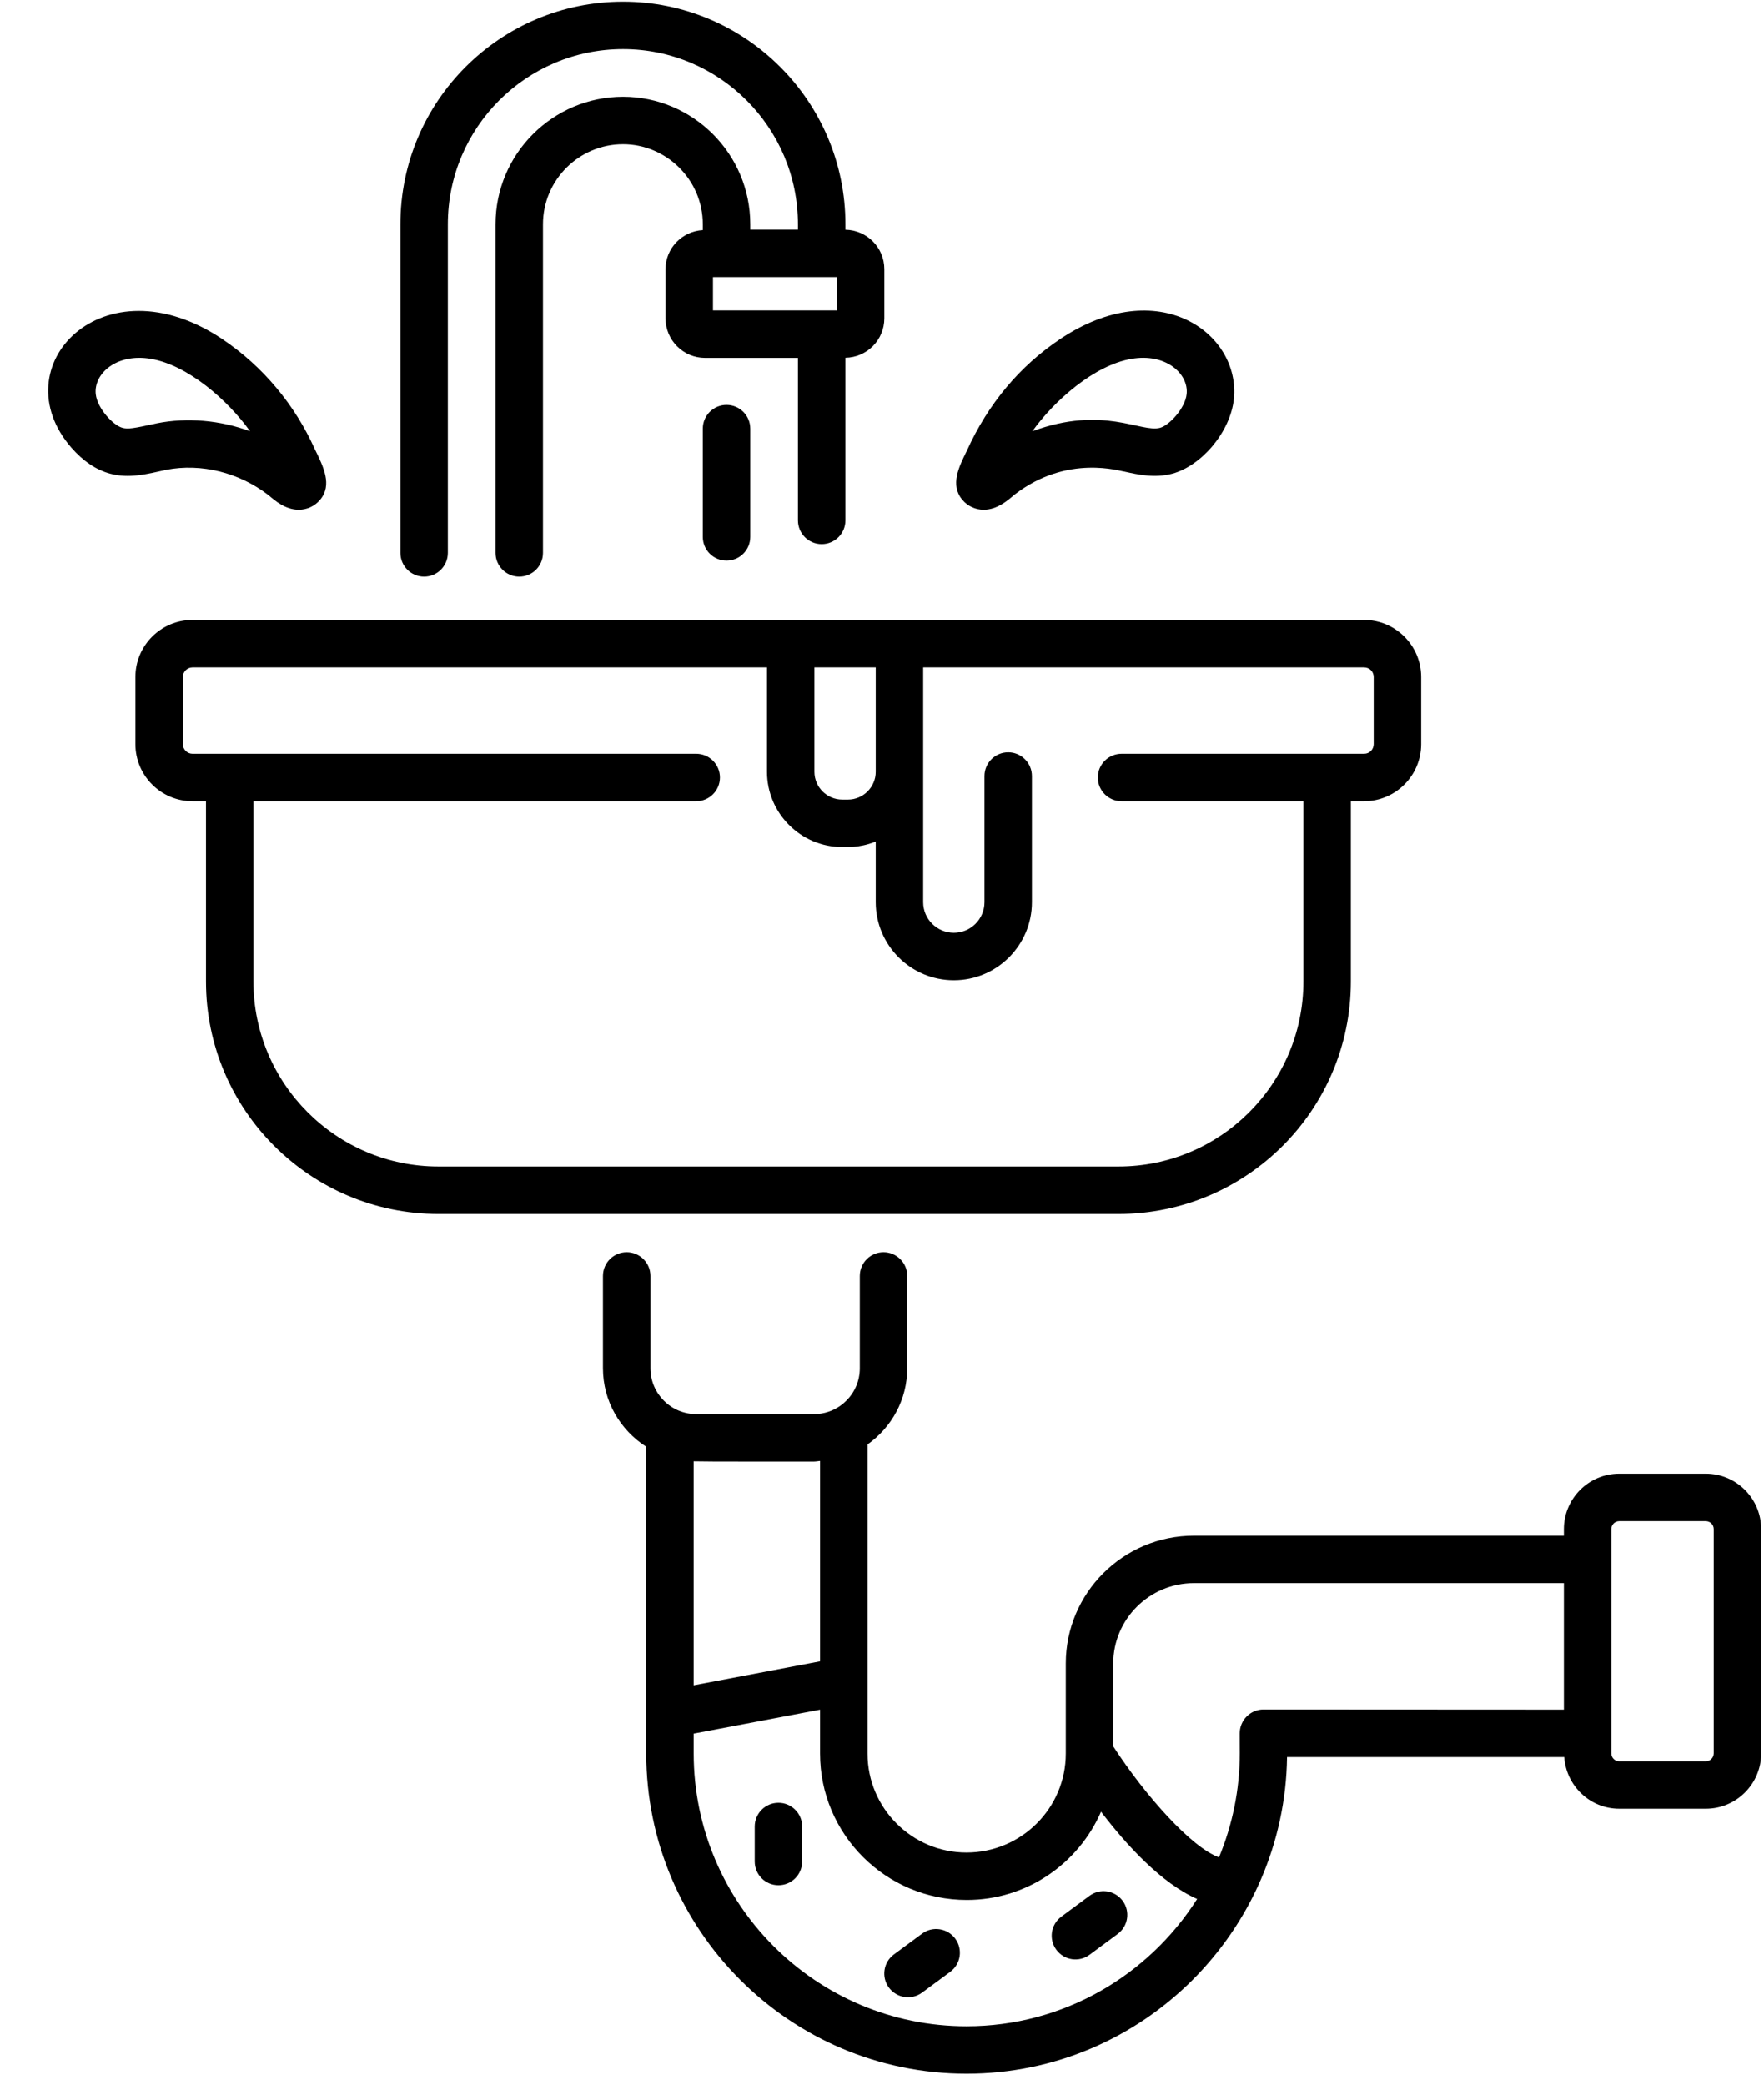 <svg xmlns="http://www.w3.org/2000/svg" xmlns:xlink="http://www.w3.org/1999/xlink" width="281" viewBox="0 0 210.75 249" height="332" preserveAspectRatio="xMidYMid meet"><defs><clipPath id="9ad09ef958"><path d="M 72 149 L 210.5 149 L 210.5 248 L 72 248 Z M 72 149 " clip-rule="nonzero"></path></clipPath><clipPath id="43c08b95d0"><path d="M 47 0.148 L 106 0.148 L 106 69 L 47 69 Z M 47 0.148 " clip-rule="nonzero"></path></clipPath></defs><path fill="#000000" d="M 52.371 144.992 L 133.633 144.992 C 148.938 144.992 161.391 132.543 161.391 117.234 L 161.391 95.695 L 162.973 95.695 C 166.73 95.695 169.793 92.637 169.793 88.871 L 169.793 80.859 C 169.793 77.102 166.73 74.043 162.973 74.043 C 49.996 74.043 64.918 74.043 22.996 74.043 C 19.234 74.043 16.176 77.102 16.176 80.859 L 16.176 88.871 C 16.176 92.637 19.234 95.695 22.996 95.695 L 24.609 95.695 L 24.609 117.234 C 24.609 132.543 37.062 144.992 52.371 144.992 Z M 104.625 92.176 C 104.625 94.008 103.133 95.5 101.301 95.5 L 100.625 95.5 C 98.793 95.5 97.301 94.008 97.301 92.176 L 97.301 79.711 L 104.625 79.711 Z M 21.844 88.871 L 21.844 80.859 C 21.844 80.238 22.371 79.711 22.996 79.711 L 91.633 79.711 L 91.633 92.176 C 91.633 97.133 95.664 101.168 100.625 101.168 C 101.035 101.133 102.559 101.34 104.625 100.512 L 104.625 107.75 C 104.625 112.895 108.812 117.078 113.957 117.078 C 119.102 117.078 123.285 112.895 123.285 107.75 L 123.285 92.688 C 123.285 91.121 122.016 89.852 120.453 89.852 C 118.887 89.852 117.617 91.121 117.617 92.688 L 117.617 107.75 C 117.617 109.766 115.977 111.41 113.957 111.41 C 111.938 111.41 110.293 109.766 110.293 107.75 C 110.293 106.781 110.293 78.383 110.293 79.711 L 162.973 79.711 C 163.617 79.711 164.121 80.215 164.121 80.859 L 164.121 88.871 C 164.121 89.52 163.617 90.027 162.973 90.027 C 162.738 90.027 138.617 90.027 133.996 90.027 C 132.43 90.027 131.16 91.297 131.16 92.859 C 131.16 94.426 132.43 95.695 133.996 95.695 L 155.723 95.695 L 155.723 117.234 C 155.723 129.414 145.812 139.324 133.633 139.324 L 52.371 139.324 C 40.191 139.324 30.277 129.414 30.277 117.234 L 30.277 95.695 L 83.18 95.695 C 84.742 95.695 86.012 94.426 86.012 92.859 C 86.012 91.297 84.742 90.027 83.18 90.027 C 79.117 90.027 19.031 90.027 22.996 90.027 C 22.371 90.027 21.844 89.5 21.844 88.871 Z M 21.844 88.871 " fill-opacity="1" fill-rule="nonzero"></path><g clip-path="url(#9ad09ef958)"><path fill="#000000" d="M 193.457 216.027 L 203.801 216.027 C 207.445 216.027 210.414 213.062 210.414 209.414 L 210.414 182.625 C 210.414 178.977 207.445 176.012 203.801 176.012 L 193.457 176.012 C 189.809 176.012 186.844 178.977 186.844 182.625 L 186.844 183.414 L 142.645 183.414 C 134.199 183.414 127.332 190.262 127.332 198.684 L 127.332 209.438 C 127.332 215.953 122.027 221.258 115.469 221.258 C 108.949 221.258 103.645 215.953 103.645 209.438 L 103.645 172.516 C 106.504 170.496 108.391 167.18 108.391 163.418 L 108.391 152.395 C 108.391 150.828 107.121 149.559 105.555 149.559 C 103.992 149.559 102.723 150.828 102.723 152.395 L 102.723 163.418 C 102.723 166.438 100.266 168.895 97.246 168.895 L 83.18 168.895 C 80.16 168.895 77.707 166.438 77.707 163.418 L 77.707 152.395 C 77.707 150.828 76.438 149.559 74.871 149.559 C 73.305 149.559 72.035 150.828 72.035 152.395 L 72.035 163.418 C 72.035 167.359 74.109 170.809 77.207 172.793 L 77.207 209.414 C 77.207 230.516 94.375 247.68 115.477 247.68 C 136.629 247.68 153.504 230.473 153.766 209.859 L 186.887 209.859 C 187.121 213.293 189.961 216.027 193.457 216.027 Z M 192.512 182.625 C 192.512 182.102 192.934 181.68 193.457 181.68 L 203.801 181.68 C 204.32 181.68 204.746 182.102 204.746 182.625 L 204.746 209.414 C 204.746 209.938 204.32 210.359 203.801 210.359 L 193.457 210.359 C 192.934 210.359 192.512 209.938 192.512 209.414 Z M 142.645 189.082 L 186.844 189.082 L 186.844 204.191 C 177.871 204.188 159.926 204.176 150.953 204.172 C 149.371 204.172 148.113 205.469 148.113 207.023 C 148.113 207.406 148.121 209.754 148.121 209.375 C 148.121 213.785 147.23 217.988 145.637 221.832 C 142.395 220.68 136.895 214.57 133 208.578 L 133 198.684 C 133 193.387 137.324 189.082 142.645 189.082 Z M 97.246 174.562 C 97.496 174.562 97.73 174.504 97.973 174.488 L 97.973 198.422 L 82.875 201.285 L 82.875 174.531 C 84.738 174.582 92.504 174.551 97.246 174.562 Z M 115.477 242.012 C 97.5 242.012 82.875 227.391 82.875 209.414 L 82.875 207.055 L 97.973 204.195 L 97.973 209.438 C 97.973 219.078 105.82 226.922 115.508 226.922 C 122.68 226.922 128.848 222.574 131.543 216.383 C 134.57 220.352 138.762 224.938 143.027 226.805 C 137.23 235.93 127.062 242.012 115.477 242.012 Z M 115.477 242.012 " fill-opacity="1" fill-rule="nonzero"></path></g><g clip-path="url(#43c08b95d0)"><path fill="#000000" d="M 47.836 26.789 L 47.836 66.035 C 47.836 67.602 49.105 68.871 50.668 68.871 C 52.234 68.871 53.504 67.602 53.504 66.035 L 53.504 26.789 C 53.504 15.242 62.875 5.863 74.438 5.863 C 85.961 5.863 95.332 15.25 95.332 26.789 L 95.332 27.43 L 89.637 27.43 L 89.637 26.789 C 89.637 18.367 82.781 11.559 74.438 11.559 C 66.039 11.559 59.203 18.391 59.203 26.789 L 59.203 66.035 C 59.203 67.602 60.473 68.871 62.035 68.871 C 63.602 68.871 64.871 67.602 64.871 66.035 L 64.871 26.789 C 64.871 21.516 69.164 17.227 74.438 17.227 C 79.531 17.227 83.965 21.395 83.965 26.789 L 83.965 27.484 C 81.492 27.629 79.512 29.641 79.512 32.152 L 79.512 38.023 C 79.512 40.629 81.629 42.746 84.234 42.746 L 95.332 42.746 L 95.332 62.152 C 95.332 63.719 96.602 64.988 98.168 64.988 C 99.734 64.988 101.004 63.719 101.004 62.152 L 101.004 42.73 C 103.574 42.691 105.652 40.602 105.652 38.023 L 105.652 32.152 C 105.652 29.57 103.574 27.484 101.004 27.441 L 101.004 26.789 C 101.004 12.125 89.086 0.195 74.438 0.195 C 59.758 0.195 47.836 12.098 47.836 26.789 Z M 85.18 33.098 L 99.984 33.098 L 99.984 37.078 L 85.18 37.078 Z M 85.18 33.098 " fill-opacity="1" fill-rule="nonzero"></path></g><path fill="#000000" d="M 93 215.316 C 91.438 215.316 90.168 216.586 90.168 218.148 L 90.168 222.328 C 90.168 223.895 91.438 225.164 93 225.164 C 94.566 225.164 95.836 223.895 95.836 222.328 L 95.836 218.148 C 95.836 216.586 94.566 215.316 93 215.316 Z M 93 215.316 " fill-opacity="1" fill-rule="nonzero"></path><path fill="#000000" d="M 110.164 230.945 L 106.797 233.43 C 105.539 234.359 105.27 236.133 106.199 237.391 C 107.133 238.652 108.906 238.918 110.164 237.988 L 113.527 235.508 C 114.789 234.578 115.055 232.801 114.125 231.543 C 113.195 230.285 111.418 230.016 110.164 230.945 Z M 110.164 230.945 " fill-opacity="1" fill-rule="nonzero"></path><path fill="#000000" d="M 130.16 226.43 L 126.797 228.918 C 125.539 229.848 125.273 231.621 126.207 232.879 C 127.141 234.137 128.914 234.402 130.172 233.469 L 133.531 230.984 C 134.793 230.055 135.055 228.277 134.125 227.02 C 133.191 225.766 131.418 225.496 130.16 226.43 Z M 130.16 226.43 " fill-opacity="1" fill-rule="nonzero"></path><path fill="#000000" d="M 83.965 51.195 L 83.965 64.125 C 83.965 65.688 85.234 66.957 86.801 66.957 C 88.367 66.957 89.637 65.688 89.637 64.125 L 89.637 51.195 C 89.637 49.629 88.367 48.359 86.801 48.359 C 85.234 48.359 83.965 49.629 83.965 51.195 Z M 83.965 51.195 " fill-opacity="1" fill-rule="nonzero"></path><path fill="#000000" d="M 126.609 40.527 C 126.605 40.531 126.605 40.531 126.605 40.531 C 121.895 43.695 118.086 48.145 115.508 53.844 C 114.562 55.754 113.488 57.922 114.965 59.684 C 115.602 60.449 116.523 60.879 117.527 60.879 C 119.121 60.879 120.391 59.781 121.176 59.102 C 127.531 54.168 133.965 56.328 134.34 56.324 C 135.949 56.684 137.953 57.133 140.059 56.574 C 143.543 55.637 146.996 51.598 147.414 47.664 C 148.234 39.84 138.414 32.602 126.609 40.527 Z M 138.598 51.098 C 136.301 51.711 131.812 48.375 123.336 51.508 C 125.973 47.82 130.754 43.617 135.164 42.863 C 139.316 42.137 142.027 44.668 141.773 47.066 C 141.598 48.762 139.695 50.805 138.598 51.098 Z M 138.598 51.098 " fill-opacity="1" fill-rule="nonzero"></path><path fill="#000000" d="M 19.875 56.109 C 24.039 55.309 28.586 56.422 32.129 59.18 C 32.828 59.785 34.094 60.879 35.688 60.879 C 36.688 60.879 37.613 60.449 38.25 59.684 C 39.719 57.926 38.656 55.762 37.59 53.602 C 35.246 48.395 31.445 43.781 26.605 40.531 C 26.605 40.531 26.605 40.531 26.605 40.527 C 12.309 30.93 0.074 43.77 8.535 53.477 C 9.941 55.082 11.496 56.129 13.164 56.574 C 15.426 57.184 17.562 56.625 19.875 56.109 Z M 14.625 51.098 C 13.516 50.805 11.613 48.758 11.438 47.066 C 11.184 44.66 13.883 42.148 18.051 42.863 C 22.453 43.617 27.223 47.797 29.875 51.508 C 26.23 50.164 22.332 49.859 18.797 50.547 C 15.867 51.195 15.281 51.273 14.625 51.098 Z M 14.625 51.098 " fill-opacity="1" fill-rule="nonzero"></path></svg>